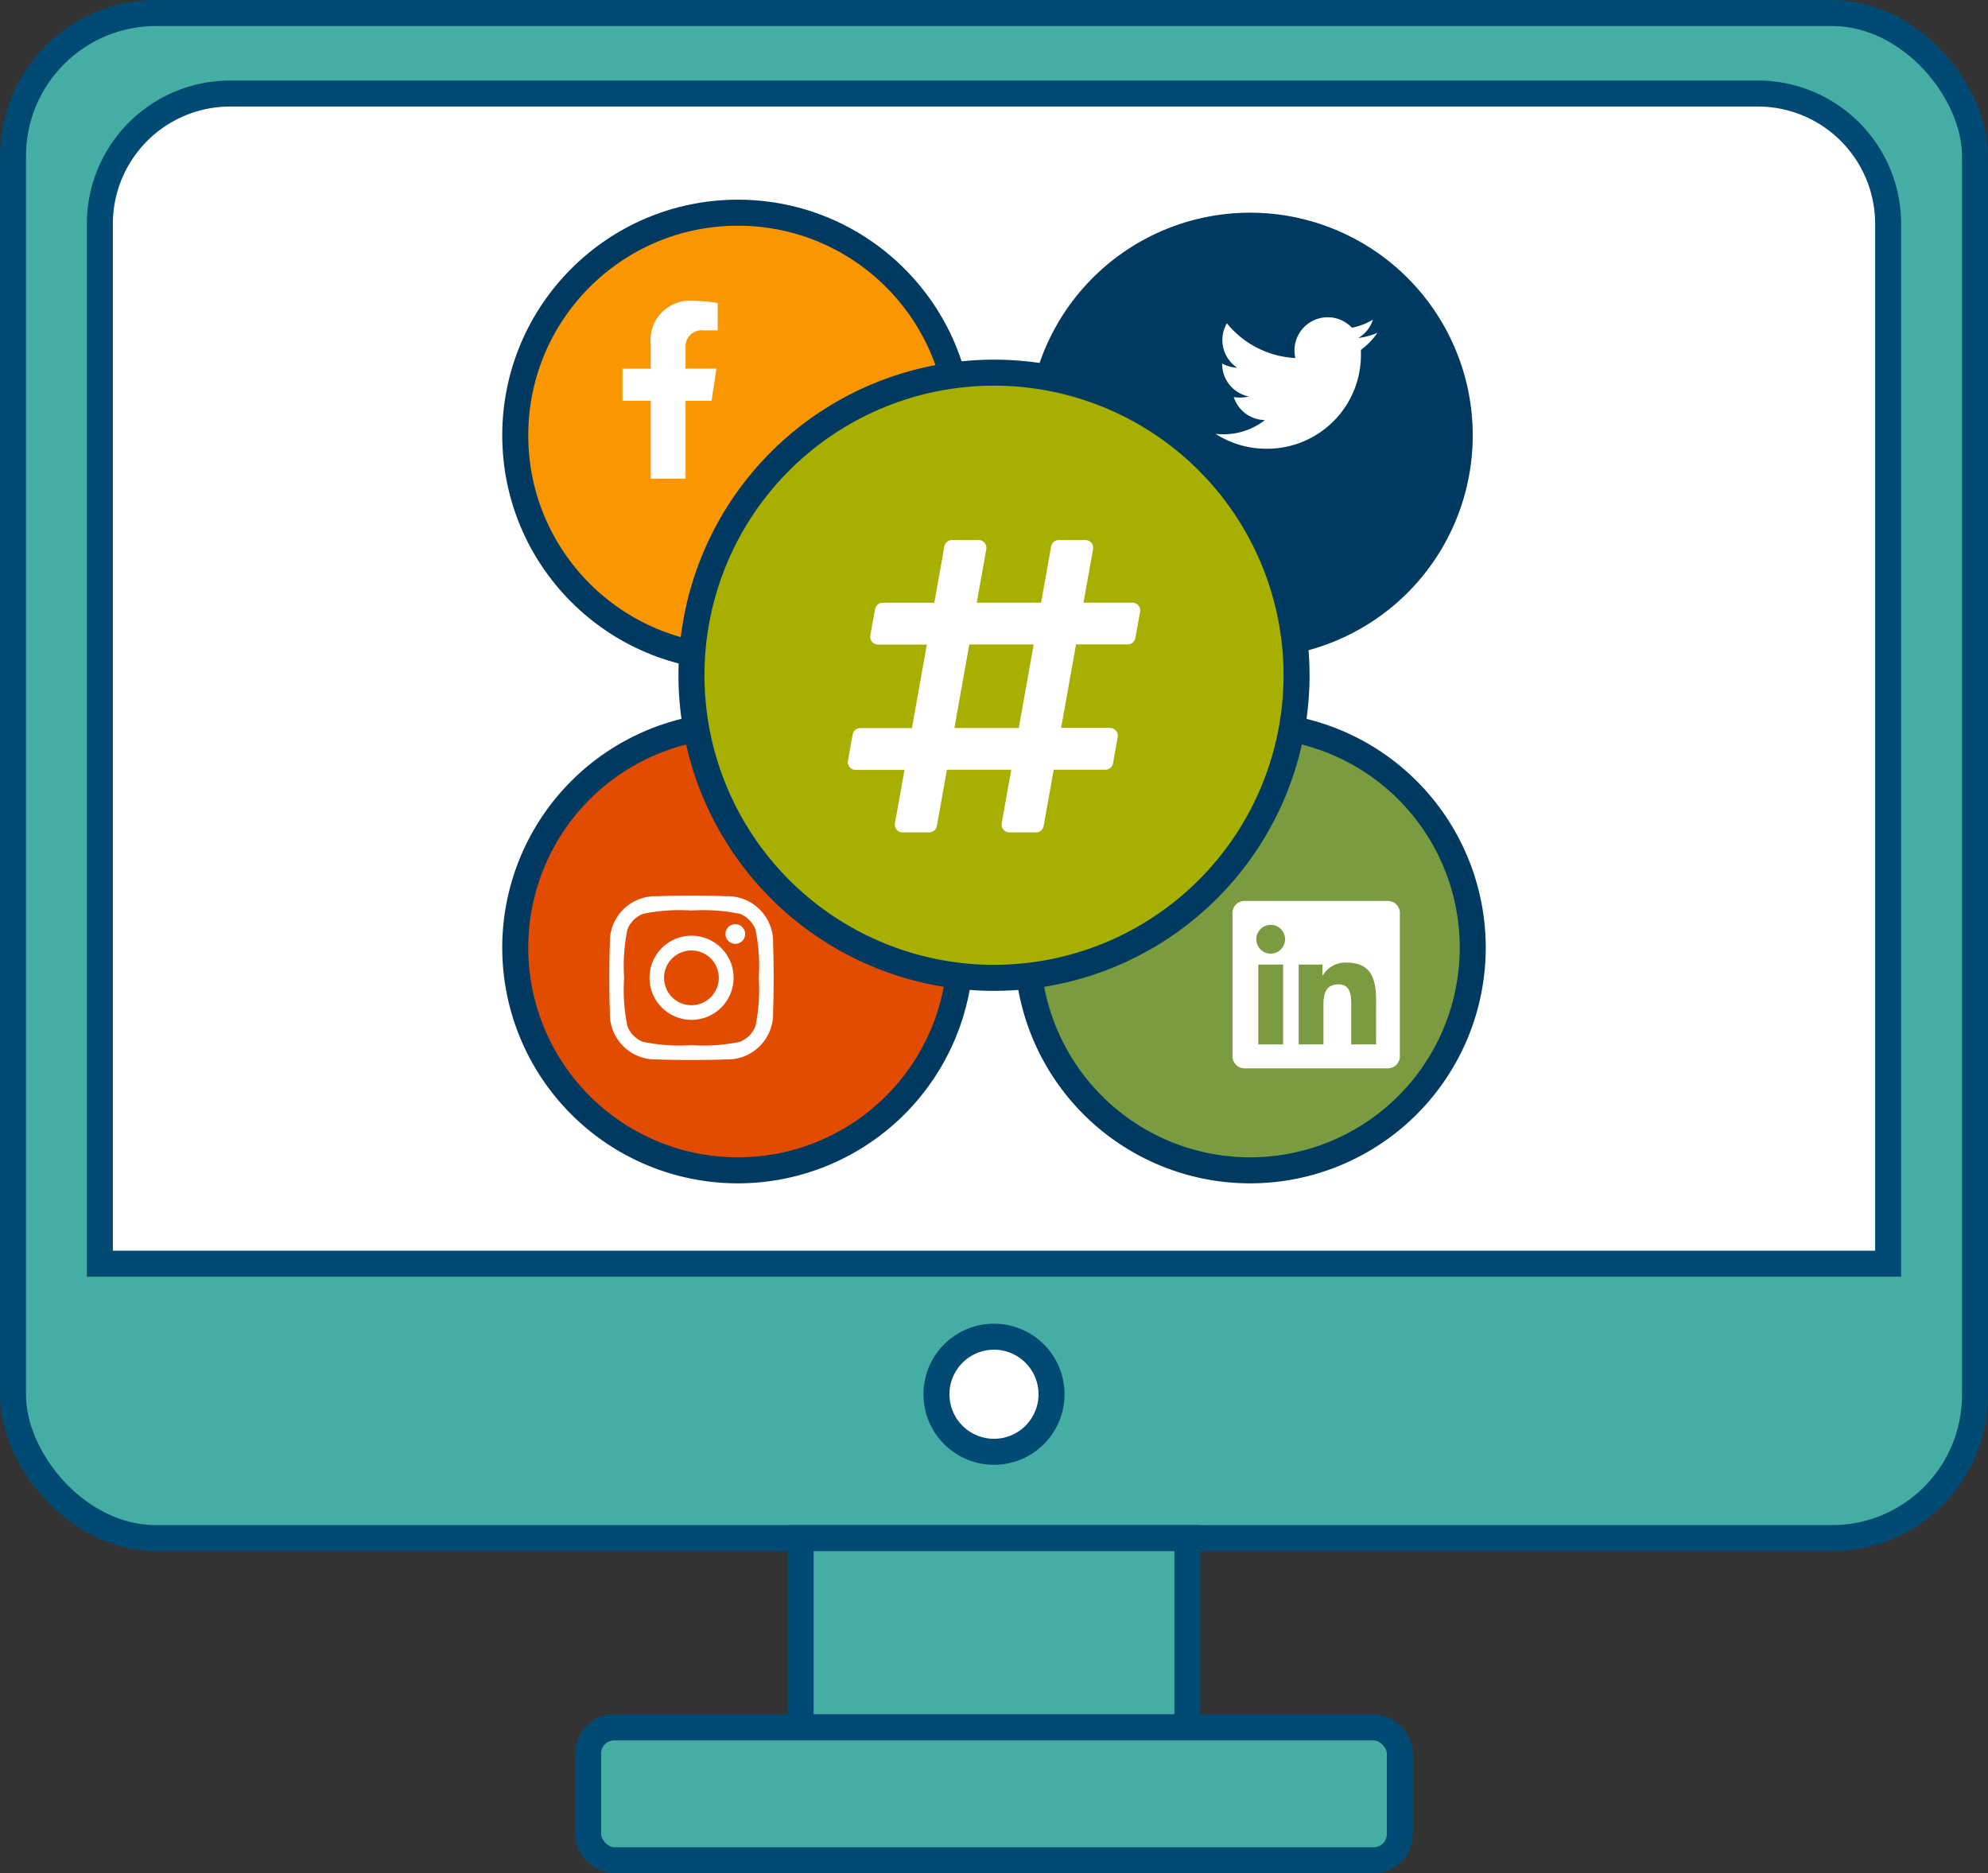 <svg id="Group_939" data-name="Group 939" xmlns="http://www.w3.org/2000/svg" xmlns:xlink="http://www.w3.org/1999/xlink" width="152.894" height="144.043" viewBox="0 0 152.894 144.043">
  <rect x="0" y="0" width="152.894" height="144.043" fill="#333333" stroke="none"/>
  <defs>
    <clipPath id="clip-path">
      <rect id="Rectangle_1775" data-name="Rectangle 1775" width="152.894" height="144.043" fill="none"/>
    </clipPath>
  </defs>
  <g id="Group_938" data-name="Group 938" clip-path="url(#clip-path)">
    <path id="Path_10905" data-name="Path 10905" d="M140.894,118.277H12a11,11,0,0,1-11-11V12A11,11,0,0,1,12,1H140.894a11,11,0,0,1,11,11v95.277a11,11,0,0,1-11,11" fill="#44aea5"/>
    <rect id="Rectangle_1771" data-name="Rectangle 1771" width="150.894" height="117.277" rx="11" transform="translate(1 1)" fill="none" stroke="#004a73" stroke-miterlimit="10" stroke-width="2"/>
    <rect id="Rectangle_1772" data-name="Rectangle 1772" width="29.745" height="14.553" transform="translate(61.574 118.277)" fill="#44aea5"/>
    <rect id="Rectangle_1773" data-name="Rectangle 1773" width="29.745" height="14.553" transform="translate(61.574 118.277)" fill="none" stroke="#004a73" stroke-miterlimit="10" stroke-width="2"/>
    <path id="Path_10906" data-name="Path 10906" d="M105.66,132.83H47.234a2,2,0,0,0-2,2v6.213a2,2,0,0,0,2,2H105.66a2,2,0,0,0,2-2V134.83a2,2,0,0,0-2-2" fill="#44aea5"/>
    <rect id="Rectangle_1774" data-name="Rectangle 1774" width="62.426" height="10.213" rx="2" transform="translate(45.234 132.83)" fill="none" stroke="#004a73" stroke-miterlimit="10" stroke-width="2"/>
    <path id="Path_10907" data-name="Path 10907" d="M7.68,97.171V17.218A10.026,10.026,0,0,1,17.706,7.192H135.188a10.026,10.026,0,0,1,10.026,10.026V97.171Z" fill="#fff"/>
    <path id="Path_10908" data-name="Path 10908" d="M7.68,97.171V17.218A10.026,10.026,0,0,1,17.706,7.192H135.188a10.026,10.026,0,0,1,10.026,10.026V97.171Z" fill="none" stroke="#004a73" stroke-miterlimit="10" stroke-width="2"/>
    <path id="Path_10909" data-name="Path 10909" d="M80.872,107.213a4.425,4.425,0,1,1-4.426-4.426,4.426,4.426,0,0,1,4.426,4.426" fill="#fff"/>
    <path id="Path_10910" data-name="Path 10910" d="M80.872,107.213a4.425,4.425,0,1,1-4.426-4.426A4.426,4.426,0,0,1,80.872,107.213Z" fill="none" stroke="#004a73" stroke-miterlimit="10" stroke-width="2"/>
    <path id="Path_10911" data-name="Path 10911" d="M73.869,33.476A17.121,17.121,0,1,1,56.748,16.355,17.121,17.121,0,0,1,73.869,33.476" fill="#fa9600"/>
    <circle id="Ellipse_14" data-name="Ellipse 14" cx="17.121" cy="17.121" r="17.121" transform="translate(39.627 16.355)" fill="none" stroke="#003a61" stroke-miterlimit="10" stroke-width="2"/>
    <path id="Path_10912" data-name="Path 10912" d="M113.266,33.476A17.121,17.121,0,1,1,96.145,16.355a17.121,17.121,0,0,1,17.121,17.121" fill="#003a61"/>
    <path id="Path_10913" data-name="Path 10913" d="M113.266,72.873A17.121,17.121,0,1,1,96.145,55.752a17.12,17.12,0,0,1,17.121,17.121" fill="#7b9b40"/>
    <path id="Path_10914" data-name="Path 10914" d="M113.266,72.873A17.121,17.121,0,1,1,96.145,55.752,17.12,17.12,0,0,1,113.266,72.873Z" fill="none" stroke="#003a61" stroke-miterlimit="10" stroke-width="2"/>
    <path id="Path_10915" data-name="Path 10915" d="M73.869,72.873A17.121,17.121,0,1,1,56.748,55.752,17.12,17.12,0,0,1,73.869,72.873" fill="#e24c00"/>
    <path id="Path_10916" data-name="Path 10916" d="M73.869,72.873A17.121,17.121,0,1,1,56.748,55.752,17.12,17.12,0,0,1,73.869,72.873Z" fill="none" stroke="#003a61" stroke-miterlimit="10" stroke-width="2"/>
    <path id="Path_10917" data-name="Path 10917" d="M99.714,51.924A23.267,23.267,0,1,1,76.446,28.656,23.268,23.268,0,0,1,99.714,51.924" fill="#a7b000"/>
    <path id="Path_10918" data-name="Path 10918" d="M76.447,28.656A23.268,23.268,0,1,1,53.179,51.924,23.268,23.268,0,0,1,76.447,28.656Z" fill="none" stroke="#003a61" stroke-miterlimit="10" stroke-width="2"/>
    <path id="Path_10919" data-name="Path 10919" d="M87.319,49.06l.361-2.007a.6.6,0,0,0-.487-.7.623.623,0,0,0-.106-.009H83.33l.734-4.109a.6.6,0,0,0-.487-.7.624.624,0,0,0-.106-.009H81.433a.6.6,0,0,0-.593.5l-.773,4.32H75.119l.734-4.109a.6.6,0,0,0-.487-.7.635.635,0,0,0-.107-.009H73.222a.6.6,0,0,0-.593.5l-.772,4.323H67.888a.6.6,0,0,0-.592.5l-.361,2.007a.6.6,0,0,0,.487.7.62.62,0,0,0,.105.009h3.754l-1.144,6.42H66.169a.6.6,0,0,0-.593.5l-.361,2.007a.6.6,0,0,0,.487.7.632.632,0,0,0,.106.009h3.756L68.83,63.3a.6.6,0,0,0,.487.7.623.623,0,0,0,.106.009h2.038a.6.6,0,0,0,.593-.5l.773-4.32h4.948L77.041,63.3a.6.6,0,0,0,.487.7.632.632,0,0,0,.106.009h2.039a.6.6,0,0,0,.592-.5l.773-4.32h3.969a.6.6,0,0,0,.593-.5l.36-2.007a.6.6,0,0,0-.487-.7.612.612,0,0,0-.105-.009H81.61l1.147-6.422h3.968a.6.6,0,0,0,.593-.5Zm-8.968,6.918H73.4l1.147-6.422H79.5Z" fill="#fff"/>
    <path id="Path_10920" data-name="Path 10920" d="M104.66,26.915c.007.111.007.221.007.332a7.211,7.211,0,0,1-7.16,7.26h-.1a7.213,7.213,0,0,1-3.917-1.145,5.307,5.307,0,0,0,.618.031,5.112,5.112,0,0,0,3.168-1.09,2.555,2.555,0,0,1-2.388-1.77,3.231,3.231,0,0,0,.482.04,2.707,2.707,0,0,0,.67-.087,2.551,2.551,0,0,1-2.046-2.5V27.95a2.582,2.582,0,0,0,1.153.324,2.555,2.555,0,0,1-.788-3.413,7.249,7.249,0,0,0,5.261,2.67,2.942,2.942,0,0,1-.064-.584,2.555,2.555,0,0,1,4.417-1.746,5.012,5.012,0,0,0,1.619-.619,2.539,2.539,0,0,1-1.122,1.406,5.075,5.075,0,0,0,1.47-.4,5.511,5.511,0,0,1-1.279,1.32Z" fill="#fff"/>
    <path id="Path_10921" data-name="Path 10921" d="M54.722,30.822l.38-2.474H52.726V26.74A1.238,1.238,0,0,1,53.847,25.4a1.2,1.2,0,0,1,.275.005H55.2V23.3a13.157,13.157,0,0,0-1.922-.168,3.021,3.021,0,0,0-3.234,3.333v1.886H47.875V30.82H50.05v5.987h2.676V30.822Z" fill="#fff"/>
    <path id="Path_10922" data-name="Path 10922" d="M53.181,71.953a3.234,3.234,0,1,0,.01,0h-.01m0,5.344a2.105,2.105,0,1,1,2.1-2.1,2.106,2.106,0,0,1-2.1,2.1m4.127-5.477a.756.756,0,1,1-.756-.755h0a.754.754,0,0,1,.753.754Zm2.145.767a3.5,3.5,0,0,0-3.667-3.669c-1.043-.059-4.169-.059-5.212,0a3.5,3.5,0,0,0-3.667,3.666c-.06,1.043-.06,4.169,0,5.212a3.5,3.5,0,0,0,3.669,3.667c1.043.059,4.169.059,5.212,0A3.5,3.5,0,0,0,59.455,77.8c.059-1.043.059-4.166,0-5.209ZM58.1,78.915a2.136,2.136,0,0,1-1.2,1.2,13.907,13.907,0,0,1-3.723.253,14.033,14.033,0,0,1-3.724-.253,2.131,2.131,0,0,1-1.2-1.2A13.907,13.907,0,0,1,48,75.192a14.033,14.033,0,0,1,.254-3.724,2.131,2.131,0,0,1,1.2-1.2,13.959,13.959,0,0,1,3.724-.253,14.068,14.068,0,0,1,3.723.253,2.136,2.136,0,0,1,1.2,1.2,13.917,13.917,0,0,1,.254,3.724,13.9,13.9,0,0,1-.254,3.723" fill="#fff"/>
    <path id="Path_10923" data-name="Path 10923" d="M106.743,69.28H95.706a.923.923,0,0,0-.916.928V81.224a.923.923,0,0,0,.916.927h11.037a.927.927,0,0,0,.919-.927V70.208a.927.927,0,0,0-.919-.928M98.68,80.313H96.773V74.17h1.91v6.143Zm-.952-6.982a1.106,1.106,0,1,1,1.105-1.107h0a1.107,1.107,0,0,1-1.105,1.106m8.1,6.982h-1.907V77.324c0-.713-.014-1.63-.991-1.63-.994,0-1.146.776-1.146,1.578v3.041H99.881V74.17h1.83v.839h.026a2.009,2.009,0,0,1,1.807-.991c1.931,0,2.29,1.273,2.29,2.928Z" fill="#fff"/>
  </g>
</svg>
